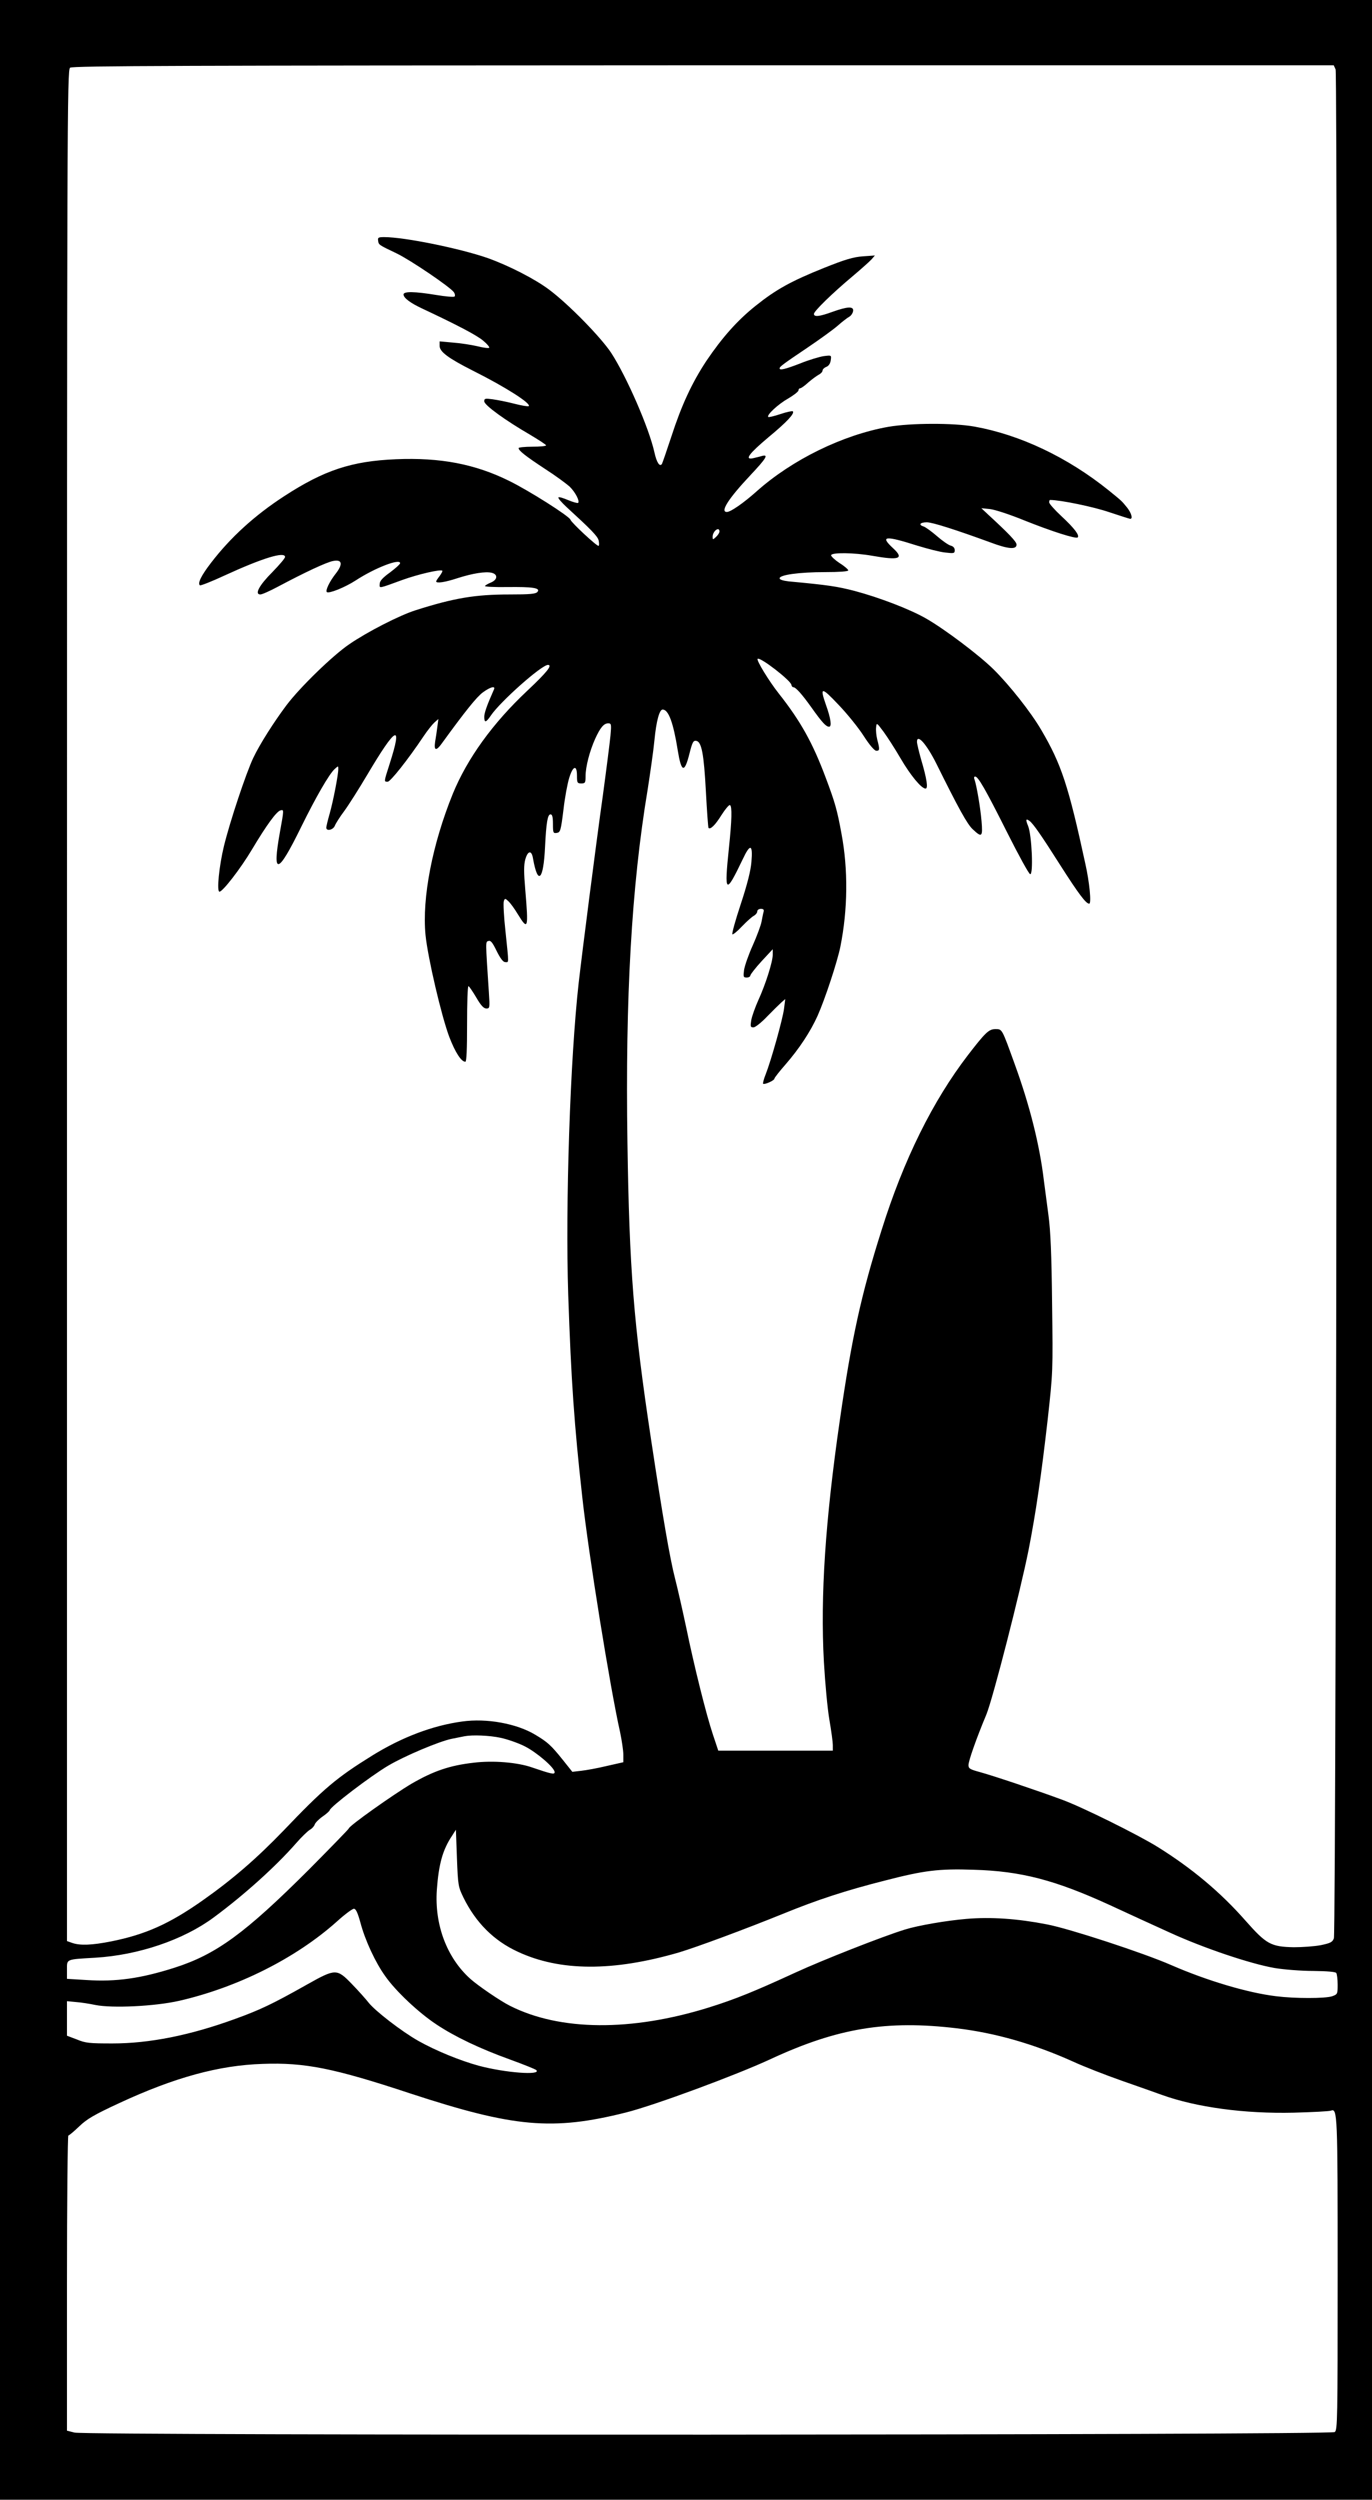 <?xml version="1.0" encoding="UTF-8" standalone="yes"?>
<svg version="1.0" xmlns="http://www.w3.org/2000/svg" width="799" height="1455" viewBox="0 0 799 1455" preserveAspectRatio="xMidYMid meet">
  <g transform="translate(0,1455) scale(0.1,-0.1)" fill="#000000" stroke="none">
    <path d="M0 7275 l0 -7275 3995 0 3995 0 0 7275 0 7275 -3995 0 -3995 0 0
-7275z m7778 6871 c14 -32 5 -10838 -10 -10878 -8 -22 -19 -28 -76 -40 -37 -7
-108 -12 -158 -12 -133 3 -159 17 -281 155 -147 167 -313 305 -510 428 -116
72 -439 232 -556 275 -143 53 -402 140 -479 161 -59 16 -68 21 -68 41 0 24 45
153 104 294 38 92 197 713 246 958 42 214 75 440 111 757 31 278 31 283 26
675 -3 288 -9 427 -21 515 -9 66 -21 158 -27 205 -25 208 -82 435 -170 677
-75 207 -72 203 -112 203 -38 0 -58 -19 -159 -150 -206 -268 -376 -611 -504
-1020 -119 -375 -174 -627 -243 -1105 -85 -587 -114 -1027 -93 -1407 7 -123
21 -275 32 -338 11 -63 20 -130 20 -147 l0 -33 -334 0 -333 0 -31 93 c-40 119
-111 406 -156 625 -20 94 -49 223 -65 285 -30 117 -71 355 -140 812 -101 669
-126 985 -137 1724 -13 845 24 1492 117 2051 15 96 34 227 40 290 11 113 29
180 48 180 34 0 62 -75 88 -238 21 -129 39 -134 68 -19 17 67 22 77 39 75 32
-5 45 -74 57 -298 6 -113 13 -207 15 -209 11 -11 39 16 75 74 23 36 45 62 50
59 13 -7 11 -87 -6 -249 -28 -269 -20 -276 80 -67 44 94 60 89 51 -15 -4 -50
-24 -130 -62 -245 -31 -93 -53 -173 -49 -176 3 -4 29 17 56 46 28 29 59 57 70
62 10 6 19 17 19 25 0 8 9 15 21 15 15 0 19 -5 16 -17 -3 -10 -8 -36 -12 -57
-4 -22 -27 -84 -51 -138 -25 -55 -47 -119 -51 -144 -5 -40 -4 -44 16 -44 11 0
21 6 21 13 1 6 30 44 65 82 l65 70 0 -32 c0 -41 -41 -171 -84 -265 -18 -40
-37 -93 -41 -116 -6 -37 -5 -42 13 -42 10 0 46 28 79 63 33 34 71 71 83 82
l23 20 -7 -55 c-7 -59 -75 -302 -107 -383 -11 -27 -17 -52 -15 -55 8 -7 66 19
66 30 0 5 30 43 66 84 79 91 144 190 185 281 43 96 115 314 133 403 43 215 46
448 6 660 -25 136 -37 179 -92 325 -75 200 -145 327 -274 490 -56 71 -130 192
-122 200 13 14 196 -128 197 -152 1 -7 6 -13 11 -13 14 0 50 -40 107 -120 61
-86 84 -110 101 -110 17 0 11 46 -19 130 -36 103 -25 103 74 -2 51 -53 117
-135 147 -182 34 -53 62 -85 73 -86 20 0 21 7 6 64 -6 24 -9 56 -7 72 3 29 3
29 44 -26 22 -30 67 -100 99 -155 58 -99 121 -175 145 -175 16 0 8 55 -26 170
-13 46 -24 92 -24 102 0 50 56 -13 113 -127 129 -260 180 -353 212 -382 53
-50 59 -45 51 48 -7 81 -29 209 -41 242 -4 10 -3 17 4 17 17 0 58 -70 186
-325 66 -131 126 -241 134 -243 20 -7 10 228 -12 281 -15 36 -13 45 8 29 21
-14 73 -90 179 -257 106 -166 150 -225 169 -225 14 0 2 124 -23 235 -98 452
-139 577 -256 776 -60 103 -184 260 -278 353 -84 83 -286 235 -393 296 -92 53
-271 122 -418 161 -97 25 -153 34 -382 55 -33 4 -53 10 -53 18 0 20 115 36
264 36 83 0 136 4 136 10 0 5 -22 25 -50 42 -27 18 -50 39 -50 46 0 17 133 16
240 -3 158 -28 187 -17 121 44 -78 72 -48 75 141 15 59 -18 132 -37 162 -40
52 -6 56 -5 56 14 0 12 -8 22 -23 26 -13 3 -49 28 -80 55 -31 27 -66 52 -77
56 -33 10 -23 25 18 25 34 -1 164 -42 372 -118 101 -38 150 -42 150 -12 0 17
-45 64 -170 179 l-35 33 50 -5 c28 -3 117 -32 200 -66 160 -64 301 -109 311
-99 12 12 -20 54 -92 121 -41 38 -74 75 -74 83 0 8 2 14 5 14 60 0 254 -40
344 -71 64 -21 119 -39 123 -39 16 0 7 33 -17 64 -34 42 -30 38 -110 103 -238
191 -513 322 -780 370 -124 22 -369 21 -500 -1 -267 -47 -563 -192 -770 -377
-74 -66 -150 -119 -172 -119 -41 0 9 78 137 214 92 98 108 123 67 112 -12 -4
-35 -9 -51 -13 -52 -11 -26 25 88 121 109 90 155 140 143 152 -3 3 -36 -4 -72
-16 -36 -12 -69 -20 -71 -17 -11 11 57 74 115 107 33 19 61 41 61 48 0 6 4 12
10 12 5 0 27 15 47 34 21 18 48 38 61 45 12 6 22 17 22 24 0 7 10 17 23 22 14
6 23 21 25 39 4 29 4 29 -42 23 -25 -4 -86 -22 -135 -42 -88 -34 -121 -42
-121 -29 0 10 22 26 163 121 71 48 150 105 175 127 26 23 56 46 67 52 11 6 21
21 23 33 5 29 -31 28 -120 -4 -77 -28 -108 -31 -108 -12 0 16 108 121 225 219
50 42 99 86 110 98 l20 23 -70 -5 c-56 -4 -103 -18 -228 -68 -189 -76 -277
-124 -398 -221 -105 -84 -193 -183 -285 -319 -84 -127 -145 -258 -204 -440
-27 -82 -52 -154 -55 -160 -13 -20 -31 8 -44 67 -31 141 -161 439 -251 578
-59 90 -247 283 -362 369 -84 63 -235 140 -358 184 -161 56 -484 122 -603 122
-34 0 -38 -3 -35 -21 3 -24 3 -24 108 -74 81 -39 317 -199 334 -227 6 -9 7
-20 3 -24 -4 -4 -52 0 -106 9 -127 21 -191 22 -191 3 0 -20 40 -50 109 -82
213 -100 322 -158 356 -188 22 -18 37 -37 34 -40 -3 -4 -35 0 -70 9 -35 8 -99
18 -141 21 l-78 7 0 -26 c0 -34 49 -71 191 -143 192 -96 344 -193 328 -208 -3
-3 -40 3 -83 14 -42 11 -99 22 -127 26 -44 6 -49 5 -49 -12 0 -22 123 -111
268 -195 50 -30 92 -57 92 -61 0 -5 -36 -8 -80 -8 -44 0 -80 -4 -80 -8 0 -15
41 -47 155 -122 61 -39 124 -86 142 -102 33 -32 60 -84 50 -95 -4 -3 -29 4
-58 16 -28 12 -54 20 -57 16 -4 -4 18 -29 48 -57 142 -130 180 -169 186 -193
3 -14 4 -29 0 -32 -6 -7 -159 135 -164 152 -6 20 -239 168 -357 226 -198 98
-401 137 -660 126 -258 -11 -418 -64 -650 -215 -171 -111 -313 -240 -427 -389
-56 -73 -78 -117 -64 -130 3 -3 68 22 143 57 222 102 353 142 353 108 0 -7
-33 -46 -74 -88 -77 -77 -105 -130 -70 -130 11 0 57 21 104 46 154 82 284 143
321 149 52 10 57 -19 14 -74 -35 -44 -61 -98 -52 -107 11 -11 106 27 169 68
112 73 258 129 258 100 0 -6 -27 -30 -59 -54 -43 -31 -60 -50 -60 -67 -1 -27
-9 -28 131 23 91 33 224 64 234 54 2 -3 -5 -16 -16 -31 -11 -14 -20 -28 -20
-31 0 -13 53 -5 125 19 88 28 163 40 199 31 36 -9 34 -40 -4 -56 -17 -7 -33
-16 -36 -21 -2 -4 55 -7 128 -6 150 2 197 -5 178 -28 -10 -12 -43 -15 -162
-15 -201 0 -325 -21 -548 -92 -92 -29 -280 -125 -385 -197 -95 -64 -287 -250
-367 -356 -72 -96 -155 -226 -193 -306 -41 -86 -136 -370 -171 -514 -28 -115
-43 -265 -26 -265 19 0 122 133 189 245 84 141 143 222 166 228 21 6 21 6 -3
-127 -46 -255 -13 -248 121 25 88 179 166 314 198 343 21 19 21 19 21 0 0 -35
-30 -188 -50 -259 -11 -38 -20 -76 -20 -82 0 -23 40 -14 50 11 5 13 29 51 53
83 24 32 85 128 136 214 169 285 207 303 130 63 -34 -107 -34 -104 -11 -104
16 1 116 126 209 265 22 33 51 69 63 80 l23 20 -6 -45 c-3 -25 -9 -64 -13 -87
-8 -53 6 -56 39 -10 135 186 204 272 239 297 42 31 74 40 65 18 -41 -92 -57
-138 -57 -160 0 -37 10 -35 39 8 56 82 295 294 332 294 28 0 -5 -42 -122 -152
-200 -188 -348 -393 -432 -598 -119 -293 -180 -606 -159 -822 13 -131 93 -474
139 -595 34 -88 69 -143 93 -143 7 0 10 73 10 220 0 121 3 220 8 220 4 0 24
-30 45 -65 27 -47 44 -65 59 -65 20 0 21 3 15 93 -20 305 -20 294 -3 300 13 5
24 -8 48 -58 22 -44 38 -65 50 -65 22 0 22 -18 2 176 -10 89 -14 170 -10 179
6 17 8 17 27 -1 11 -10 36 -44 55 -76 59 -96 62 -84 43 142 -9 103 -9 145 0
178 15 52 37 55 45 5 28 -159 61 -127 70 67 7 143 15 190 32 190 10 0 14 -15
14 -56 0 -52 2 -55 22 -52 21 3 24 12 39 133 8 72 24 156 34 188 22 71 45 77
45 12 0 -41 2 -45 25 -45 23 0 25 4 25 43 0 54 24 146 56 217 30 66 51 90 76
90 18 0 19 -6 13 -72 -4 -40 -24 -199 -45 -353 -39 -277 -119 -901 -140 -1085
-50 -444 -78 -1289 -61 -1817 17 -499 35 -757 82 -1178 36 -328 161 -1104 220
-1367 10 -48 19 -107 19 -131 l0 -44 -97 -22 c-54 -13 -121 -25 -149 -28 l-51
-6 -55 69 c-69 86 -89 104 -161 147 -108 65 -283 97 -425 77 -172 -23 -353
-92 -524 -198 -208 -129 -283 -192 -515 -435 -160 -166 -300 -287 -478 -412
-190 -133 -328 -195 -528 -235 -112 -22 -179 -25 -226 -9 l-31 11 0 5445 c0
5175 1 5446 18 5459 14 11 651 13 3688 14 l3671 0 11 -24z m-3588 -2689 c0 -8
-9 -22 -20 -32 -19 -18 -20 -17 -20 1 0 20 17 44 32 44 4 0 8 -6 8 -13z
m-1275 -7022 c39 -8 102 -30 140 -49 70 -35 175 -125 175 -151 0 -15 -19 -11
-133 28 -84 29 -224 41 -339 27 -139 -16 -233 -48 -361 -122 -108 -64 -365
-246 -366 -261 -1 -4 -106 -112 -233 -240 -372 -371 -539 -493 -784 -571 -196
-62 -337 -82 -509 -71 l-115 7 0 54 c0 62 -8 59 165 69 250 15 512 103 689
234 175 129 361 296 480 432 32 37 69 72 81 79 13 7 25 21 28 31 3 9 23 30 46
46 22 15 40 32 41 36 0 18 239 200 341 260 96 57 299 142 369 156 30 6 64 13
75 15 46 9 145 5 210 -9z m-216 -930 c72 -146 177 -251 316 -315 246 -115 556
-116 940 -4 103 31 379 133 611 227 196 80 362 134 587 191 228 59 315 70 517
63 277 -8 475 -60 794 -206 97 -45 254 -117 349 -160 197 -90 467 -181 610
-206 54 -9 156 -17 225 -17 81 -1 130 -5 134 -12 4 -6 8 -36 8 -68 0 -54 -1
-56 -31 -67 -40 -14 -219 -14 -329 0 -164 20 -400 90 -609 181 -162 71 -596
213 -724 237 -174 34 -328 44 -469 32 -117 -10 -281 -38 -358 -62 -127 -39
-476 -176 -639 -251 -237 -109 -350 -155 -504 -203 -450 -140 -866 -137 -1157
10 -56 28 -185 116 -231 157 -137 123 -209 315 -195 518 11 151 34 234 90 317
l21 33 6 -166 c6 -159 8 -167 38 -229z m-600 -146 c27 -102 87 -232 145 -312
60 -86 194 -212 297 -280 108 -72 255 -142 433 -206 77 -28 144 -55 149 -60
32 -32 -180 -16 -334 25 -107 29 -250 87 -353 145 -97 55 -250 173 -289 222
-18 23 -62 72 -98 109 -87 90 -95 90 -259 -2 -202 -114 -276 -149 -420 -201
-263 -96 -500 -143 -715 -143 -133 0 -157 2 -207 23 l-58 22 0 101 0 100 52
-5 c29 -2 80 -10 113 -17 99 -20 345 -8 488 24 340 78 678 247 917 460 46 42
92 76 101 76 11 0 22 -22 38 -81z m3474 -615 c225 -27 448 -91 677 -194 63
-29 189 -78 280 -110 91 -32 197 -69 235 -83 202 -73 485 -111 770 -104 110 3
207 8 216 12 38 14 39 -15 39 -952 0 -851 -1 -907 -17 -919 -24 -18 -7268 -21
-7339 -3 l-44 11 0 859 c0 473 4 859 8 859 4 0 33 24 63 53 45 43 85 67 234
136 321 149 580 220 835 228 245 9 415 -25 859 -172 604 -198 829 -218 1256
-111 167 42 643 218 843 311 390 181 677 228 1085 179z"/>
  </g>
</svg>